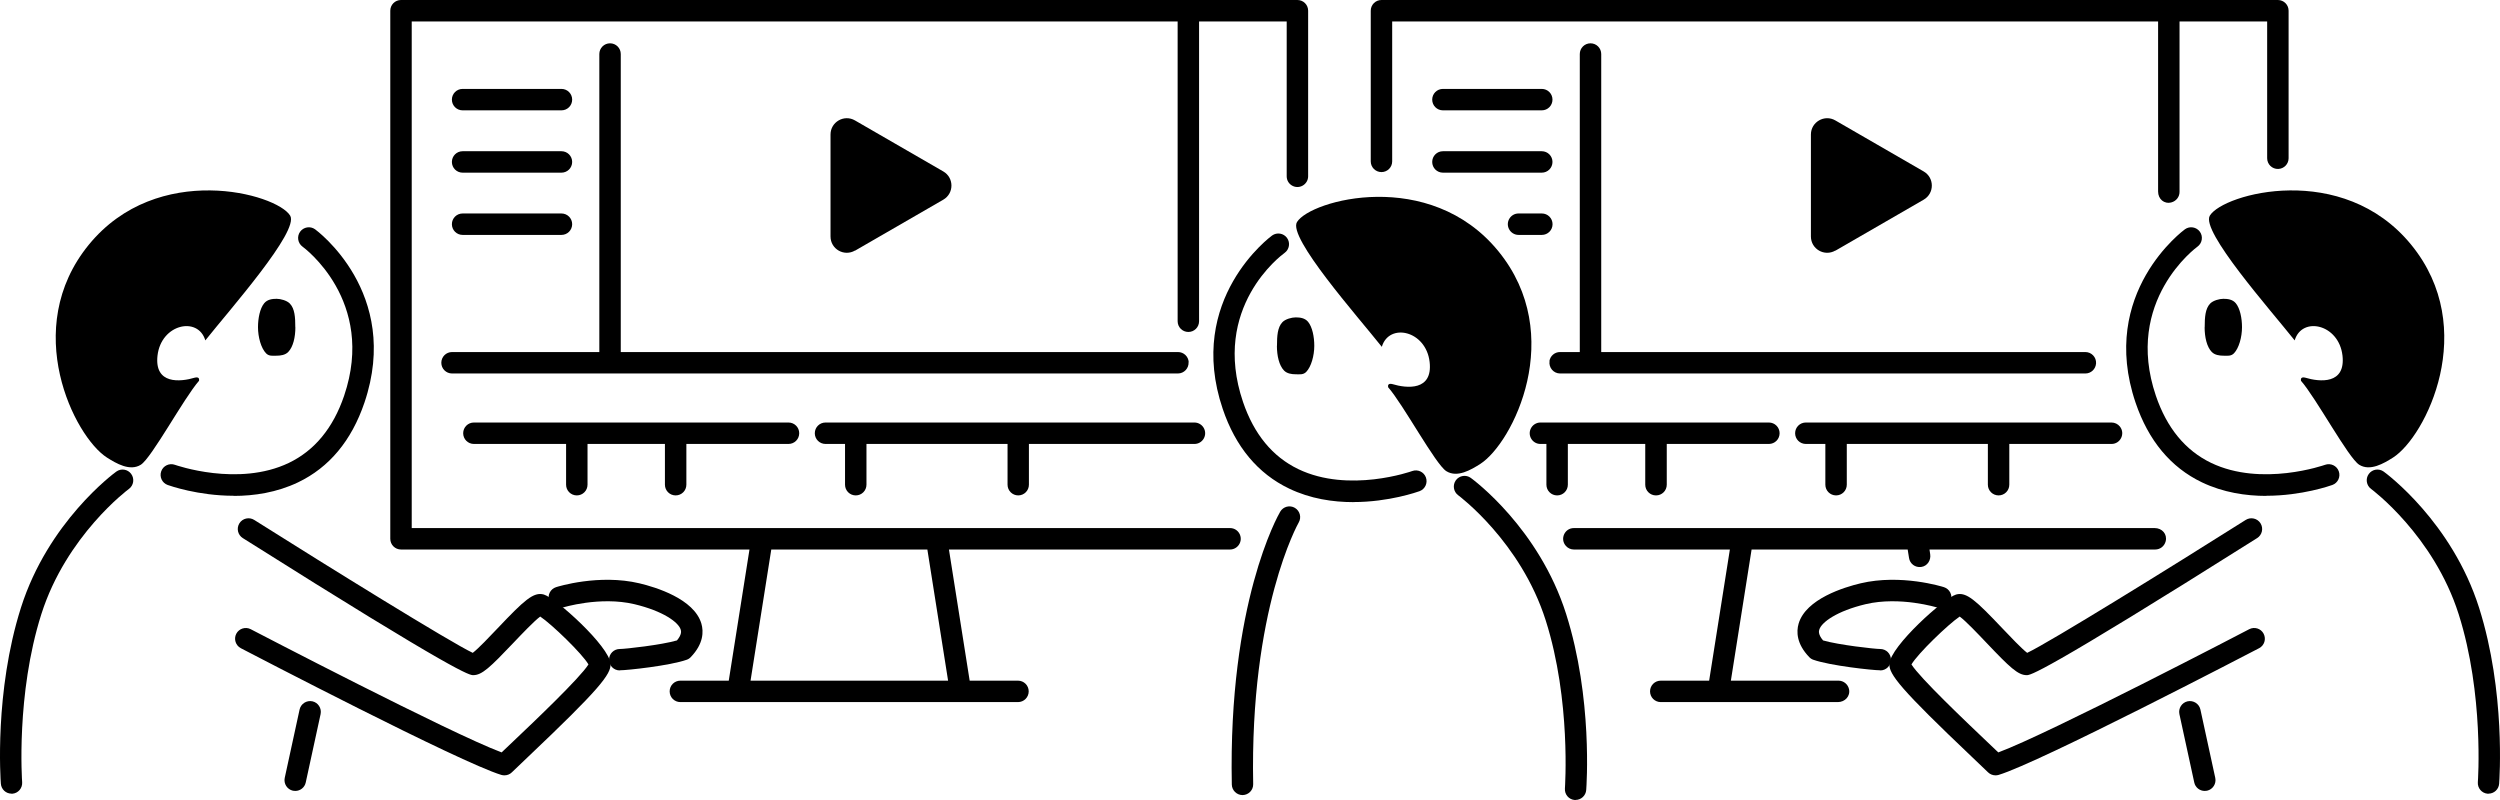 <?xml version="1.0" encoding="UTF-8"?>
<svg id="_レイヤー_2" data-name="レイヤー 2" xmlns="http://www.w3.org/2000/svg" viewBox="0 0 349.81 111.94">
  <g id="_レイヤー_1-2" data-name="レイヤー 1">
    <g>
      <g>
        <g>
          <path d="M189.38,70.26c-2.85,0-6.02-.46-9.01-1.9-4.36-2.09-7.49-5.84-9.28-11.14-5.22-15.4,6.79-24.18,6.91-24.27.68-.48,1.61-.32,2.09.35.48.67.32,1.61-.35,2.09-.43.31-10.31,7.62-5.81,20.86,1.53,4.5,4.13,7.66,7.73,9.39,7.08,3.41,15.85.31,15.94.27.78-.28,1.64.12,1.92.9.28.78-.12,1.64-.9,1.92-.26.09-4.25,1.52-9.24,1.52Z"/>
          <path d="M181.48,31.07c1.89-3.09,18.57-7.67,28.17,4.07,9.6,11.75,2.02,26.87-2.53,29.78-1.31.83-3.22,1.96-4.74,1.01s-6.03-9.34-8.15-11.75c-.06-.32.06-.56.58-.44,2.04.62,5.69.98,5.23-3.09-.51-4.42-5.68-5.53-6.69-2.12-3.41-4.29-13.19-15.32-11.87-17.46Z"/>
          <path d="M178.67,48.39c0,1.37.3,2.74,1,3.46.42.43,1.08.52,1.62.52s1.06.1,1.48-.33c.7-.72,1.13-2.27,1.13-3.65,0-1.26-.27-2.63-.87-3.36-.45-.54-1.13-.62-1.74-.62-.54,0-1.42.23-1.84.66-.7.72-.77,1.94-.77,3.32Z"/>
          <path d="M220.47,111.94s-.08,0-.12,0c-.83-.06-1.44-.78-1.38-1.61,0-.12.88-12.27-2.68-23.5-3.49-11.02-12.16-17.46-12.25-17.53-.67-.49-.81-1.43-.33-2.1.49-.67,1.43-.81,2.09-.33.39.28,9.54,7.06,13.34,19.04,3.74,11.79,2.85,24.11,2.81,24.63-.06.79-.72,1.39-1.49,1.39Z"/>
        </g>
        <path d="M173.86,111.25c-.81,0-1.48-.65-1.5-1.47-.51-25.39,6.47-37.67,6.77-38.18.42-.72,1.34-.96,2.05-.54.71.42.96,1.33.54,2.05-.09.16-6.85,12.19-6.37,36.61.02.83-.64,1.51-1.47,1.53h-.03Z"/>
      </g>
      <g>
        <path d="M32.7,69.37c-4.99,0-8.98-1.42-9.24-1.51-.78-.28-1.18-1.14-.9-1.92.28-.78,1.14-1.18,1.92-.9.09.03,8.86,3.13,15.94-.27,3.6-1.73,6.2-4.89,7.73-9.39,4.52-13.32-5.71-20.79-5.81-20.86-.67-.48-.83-1.42-.35-2.09.48-.67,1.42-.83,2.09-.35.12.09,12.14,8.86,6.91,24.27-1.8,5.3-4.92,9.05-9.28,11.14-2.99,1.43-6.16,1.9-9.01,1.9Z"/>
        <path d="M40.6,30.17c-1.89-3.09-18.57-7.67-28.17,4.07-9.6,11.75-2.02,26.87,2.53,29.78,1.31.83,3.22,1.96,4.74,1.01s6.03-9.34,8.15-11.75c.06-.32-.06-.56-.58-.44-2.04.62-5.69.98-5.23-3.09.51-4.42,5.68-5.53,6.69-2.12,3.41-4.29,13.19-15.32,11.87-17.46Z"/>
        <path d="M41.33,45.79c0,1.37-.3,2.74-1,3.46-.42.43-1.08.52-1.62.52s-1.06.1-1.48-.33c-.7-.72-1.13-2.27-1.13-3.65,0-1.26.27-2.63.87-3.36.45-.54,1.13-.62,1.74-.62.54,0,1.42.23,1.84.66.7.72.77,1.94.77,3.32Z"/>
        <path d="M70.58,108.49c-.14,0-.29-.02-.43-.06-5.75-1.73-35.2-17.08-36.45-17.73-.73-.38-1.02-1.29-.64-2.02.38-.73,1.29-1.02,2.02-.64.29.15,27.98,14.58,35.11,17.24.47-.45,1.02-.97,1.63-1.55,2.86-2.71,9.36-8.89,10.52-10.76-.88-1.51-5.14-5.63-6.75-6.7-.85.63-2.57,2.44-3.77,3.7-3.23,3.4-4.38,4.5-5.6,4.5-.51,0-1.85,0-32.25-19.18-.7-.44-.91-1.37-.47-2.07s1.37-.91,2.07-.47c10.46,6.6,27.38,17.08,30.58,18.6.78-.59,2.38-2.28,3.49-3.45,3.7-3.9,5.01-5.12,6.46-4.71,1.66.48,9.17,7.23,9.33,9.69.09,1.46-1.56,3.55-11.55,13.03-.9.86-1.69,1.6-2.26,2.16-.28.28-.66.42-1.04.42ZM82.48,92.7h0s0,0,0,0Z"/>
        <path d="M41.31,110.67c-.11,0-.21-.01-.32-.03-.81-.18-1.32-.98-1.15-1.79l2.08-9.57c.18-.81.98-1.32,1.79-1.15.81.18,1.32.98,1.15,1.79l-2.08,9.57c-.15.7-.77,1.18-1.46,1.18Z"/>
        <path d="M1.61,111.05c-.78,0-1.43-.6-1.49-1.39-.04-.52-.93-12.84,2.81-24.63,3.8-11.98,12.95-18.76,13.34-19.04.67-.49,1.61-.34,2.09.33.49.67.34,1.61-.33,2.1-.09.06-8.75,6.51-12.25,17.53-3.56,11.22-2.69,23.38-2.68,23.5.06.83-.56,1.55-1.38,1.61-.04,0-.08,0-.12,0Z"/>
        <path d="M86.72,93.81c-.83,0-1.5-.67-1.5-1.5s.67-1.5,1.5-1.5c.78,0,5.84-.57,8-1.2.72-.85.58-1.33.53-1.5-.31-1.05-2.47-2.61-6.48-3.57-4.82-1.14-10.01.46-10.06.48-.79.25-1.63-.19-1.88-.98-.25-.79.19-1.63.97-1.88.24-.08,6.02-1.88,11.67-.54,2.27.54,7.65,2.17,8.67,5.64.32,1.1.32,2.81-1.49,4.69-.16.17-.36.3-.58.37-2.36.83-8.3,1.47-9.34,1.47Z"/>
      </g>
      <g>
        <path d="M317.11,69.37c4.99,0,8.98-1.42,9.24-1.51.78-.28,1.18-1.14.9-1.92-.28-.78-1.14-1.18-1.92-.9-.09.03-8.86,3.13-15.94-.27-3.6-1.73-6.2-4.89-7.73-9.39-4.52-13.32,5.71-20.79,5.81-20.86.67-.48.83-1.42.35-2.09-.48-.67-1.42-.83-2.09-.35-.12.09-12.14,8.86-6.91,24.27,1.8,5.3,4.92,9.05,9.28,11.14,2.99,1.43,6.16,1.9,9.01,1.9Z"/>
        <path d="M309.21,30.17c1.89-3.09,18.57-7.67,28.17,4.07s2.02,26.87-2.53,29.78c-1.31.83-3.22,1.96-4.74,1.01s-6.03-9.34-8.15-11.75c-.06-.32.06-.56.58-.44,2.04.62,5.69.98,5.23-3.09-.51-4.42-5.68-5.53-6.69-2.12-3.41-4.29-13.19-15.32-11.87-17.46Z"/>
        <path d="M308.48,45.79c0,1.37.3,2.74,1,3.46.42.43,1.08.52,1.62.52s1.06.1,1.48-.33c.7-.72,1.13-2.27,1.13-3.65,0-1.26-.27-2.63-.87-3.36-.45-.54-1.13-.62-1.74-.62-.54,0-1.42.23-1.84.66-.7.72-.77,1.94-.77,3.32Z"/>
        <path d="M278.18,108.07c-.58-.56-1.36-1.31-2.26-2.16-9.98-9.48-11.64-11.57-11.55-13.03.15-2.46,7.66-9.21,9.33-9.69,1.45-.41,2.76.81,6.46,4.71,1.11,1.17,2.72,2.86,3.49,3.45,3.2-1.51,20.13-12,30.58-18.6.7-.44,1.63-.23,2.07.47s.23,1.63-.47,2.07c-30.4,19.18-31.75,19.18-32.25,19.18-1.22,0-2.37-1.1-5.6-4.5-1.19-1.25-2.91-3.07-3.77-3.7-1.61,1.08-5.88,5.2-6.75,6.7,1.16,1.87,7.66,8.04,10.52,10.76.6.57,1.15,1.09,1.63,1.55,7.14-2.65,34.82-17.08,35.11-17.24.74-.38,1.64-.1,2.02.64.38.74.1,1.64-.64,2.02-1.25.65-30.7,16-36.45,17.73-.14.04-.29.06-.43.06-.38,0-.76-.15-1.04-.42ZM267.32,92.7h0s0,0,0,0Z"/>
        <path d="M308.5,110.67c.11,0,.21-.01.32-.03.81-.18,1.32-.98,1.15-1.79l-2.08-9.57c-.18-.81-.98-1.32-1.79-1.15-.81.18-1.32.98-1.15,1.79l2.08,9.57c.15.7.77,1.18,1.46,1.18Z"/>
        <path d="M348.2,111.05c.78,0,1.43-.6,1.49-1.39.04-.52.93-12.84-2.81-24.63-3.8-11.98-12.95-18.76-13.34-19.04-.67-.49-1.61-.34-2.09.33-.49.67-.34,1.61.33,2.1.09.06,8.75,6.51,12.25,17.53,3.56,11.22,2.69,23.38,2.68,23.5-.06.83.56,1.55,1.38,1.61.04,0,.08,0,.12,0Z"/>
        <path d="M263.09,93.81c.83,0,1.5-.67,1.5-1.5s-.67-1.5-1.5-1.5c-.78,0-5.84-.57-8-1.2-.72-.85-.58-1.33-.53-1.5.31-1.05,2.47-2.61,6.48-3.57,4.82-1.14,10.01.46,10.06.48.79.25,1.63-.19,1.88-.98.25-.79-.19-1.63-.97-1.88-.24-.08-6.02-1.88-11.67-.54-2.27.54-7.65,2.17-8.67,5.64-.32,1.1-.32,2.81,1.49,4.69.16.17.36.3.58.37,2.36.83,8.3,1.47,9.34,1.47Z"/>
      </g>
      <g>
        <path d="M201.9,24.16h13.83c.83,0,1.5-.67,1.5-1.5s-.67-1.5-1.5-1.5h-13.83c-.83,0-1.5.67-1.5,1.5s.67,1.5,1.5,1.5Z"/>
        <path d="M142.47,69.32c.83,0,1.5-.67,1.5-1.5v-5.7h23.16c1.09,0,1.81-1.12,1.37-2.11h0c-.24-.54-.78-.89-1.37-.89h-51.62c-.83,0-1.5.67-1.5,1.5s.67,1.5,1.5,1.5h2.73v5.7c0,.83.67,1.5,1.5,1.5s1.5-.67,1.5-1.5v-5.7h19.74v5.7c0,.83.67,1.5,1.5,1.5Z"/>
        <path d="M201.9,15.44h13.83c.83,0,1.5-.67,1.5-1.5s-.67-1.5-1.5-1.5h-13.83c-.83,0-1.5.67-1.5,1.5s.67,1.5,1.5,1.5Z"/>
        <path d="M217.24,31.37c0-.83-.67-1.5-1.5-1.5h-3.26c-1.1,0-1.83,1.15-1.35,2.15h0c.25.52.78.85,1.35.85h3.26c.83,0,1.5-.67,1.5-1.5Z"/>
        <path d="M94.54,69.32c.83,0,1.5-.67,1.5-1.5v-5.7h14.29c.83,0,1.5-.67,1.5-1.5s-.67-1.5-1.5-1.5h-44.02c-.83,0-1.5.67-1.5,1.5s.67,1.5,1.5,1.5h12.9v5.7c0,.83.67,1.5,1.5,1.5s1.5-.67,1.5-1.5v-5.7h10.83v5.7c0,.83.67,1.5,1.5,1.5Z"/>
        <path d="M231.72,69.32c.83,0,1.5-.67,1.5-1.5v-5.7h14.29c.83,0,1.5-.67,1.5-1.5s-.67-1.5-1.5-1.5h-31.96c-.59,0-1.12.34-1.37.88h0c-.45.99.27,2.12,1.37,2.12h.83v5.7c0,.83.67,1.5,1.5,1.5s1.5-.67,1.5-1.5v-5.7h10.83v5.7c0,.83.67,1.5,1.5,1.5Z"/>
        <path d="M256.81,35.08l12.36-7.14c1.52-.88,1.52-3.07,0-3.95l-12.36-7.14c-1.52-.88-3.42.22-3.42,1.97v14.27c0,1.76,1.9,2.85,3.42,1.97Z"/>
        <path d="M279.65,69.32c.83,0,1.5-.67,1.5-1.5v-5.7h14.3c1.26,0,1.96-1.46,1.17-2.44-.28-.35-.71-.56-1.17-.56h-42.77c-.83,0-1.5.67-1.5,1.5s.67,1.5,1.5,1.5h2.73v5.7c0,.83.67,1.5,1.5,1.5s1.5-.67,1.5-1.5v-5.7h19.74v5.7c0,.83.67,1.5,1.5,1.5Z"/>
        <path d="M216.82,50.53c-.14.91.56,1.73,1.48,1.73h73.49c.8,0,1.45-.62,1.5-1.42.05-.86-.64-1.58-1.5-1.58h-67.74s0-.05,0-.08V7.56c0-.83-.67-1.5-1.5-1.5s-1.5.67-1.5,1.5v41.62s0,.05,0,.08h-2.77c-.74,0-1.37.54-1.48,1.27h0Z"/>
        <path d="M142.45,95.24h-6.77l-2.9-18.35h39.33c.5,0,.96-.25,1.24-.66h0c.68-1-.04-2.34-1.24-2.34H57.61V3h107.17v41.95c0,.83.67,1.5,1.5,1.5s1.5-.67,1.5-1.5V3h12.26v21.67c0,1.15,1.24,1.87,2.24,1.3h0c.47-.27.76-.76.76-1.3V1.5c0-.83-.67-1.5-1.5-1.5H56.11c-.83,0-1.5.67-1.5,1.5v73.89c0,.83.67,1.5,1.5,1.5h48.76l-2.9,18.35h-6.77c-.83,0-1.5.67-1.5,1.5s.67,1.5,1.5,1.5h47.24c.83,0,1.5-.67,1.5-1.5s-.67-1.5-1.5-1.5ZM105.02,95.24l2.9-18.35h21.84l2.9,18.35h-27.63Z"/>
        <path d="M301.47,73.89h-81.25c-1.3,0-1.98,1.54-1.11,2.5h0c.28.32.69.5,1.11.5h21.83l-2.9,18.35h-6.77c-.83,0-1.5.67-1.5,1.5s.67,1.5,1.5,1.5h24.77c1.01,0,1.79-.83,1.57-1.82-.16-.7-.78-1.18-1.47-1.18h-15.06l2.9-18.35h21.84l.19,1.19c.12.79.85,1.37,1.71,1.25s1.38-.95,1.25-1.78l-.1-.66h31.59c.67,0,1.28-.45,1.46-1.15.25-1-.5-1.85-1.54-1.85Z"/>
        <path d="M119.63,35.08l12.36-7.14c1.52-.88,1.52-3.07,0-3.95l-12.36-7.14c-1.52-.88-3.42.22-3.42,1.97v14.27c0,1.76,1.9,2.85,3.42,1.97Z"/>
        <path d="M318.73,0h-125.43c-.83,0-1.5.67-1.5,1.5v21.08c0,.83.67,1.5,1.5,1.5h0c.83,0,1.5-.67,1.5-1.5V3h107.17v23.8c0,1.05.85,1.79,1.86,1.52.7-.19,1.14-.8,1.14-1.46V3h12.26v19.14c0,.85.7,1.53,1.55,1.5.81-.03,1.45-.69,1.45-1.5V1.5c0-.83-.67-1.5-1.5-1.5Z"/>
        <path d="M64.73,24.16h13.83c.83,0,1.5-.67,1.5-1.5s-.67-1.5-1.5-1.5h-13.83c-.83,0-1.5.67-1.5,1.5s.67,1.5,1.5,1.5Z"/>
        <path d="M64.73,32.87h13.83c.83,0,1.5-.67,1.5-1.5s-.67-1.5-1.5-1.5h-13.83c-.83,0-1.5.67-1.5,1.5s.67,1.5,1.5,1.5Z"/>
        <path d="M166.33,50.67c-.05-.79-.7-1.41-1.5-1.41h-77.97s0-.05,0-.08V7.56c0-.83-.67-1.5-1.5-1.5s-1.5.67-1.5,1.5v41.62s0,.05,0,.08h-20.61c-.83,0-1.5.67-1.5,1.5s.67,1.5,1.5,1.5h101.56c.87,0,1.55-.73,1.5-1.59h0Z"/>
        <path d="M64.73,15.44h13.83c.83,0,1.5-.67,1.5-1.5s-.67-1.5-1.5-1.5h-13.83c-.83,0-1.5.67-1.5,1.5s.67,1.5,1.5,1.5Z"/>
      </g>
    </g>
  </g>
</svg>